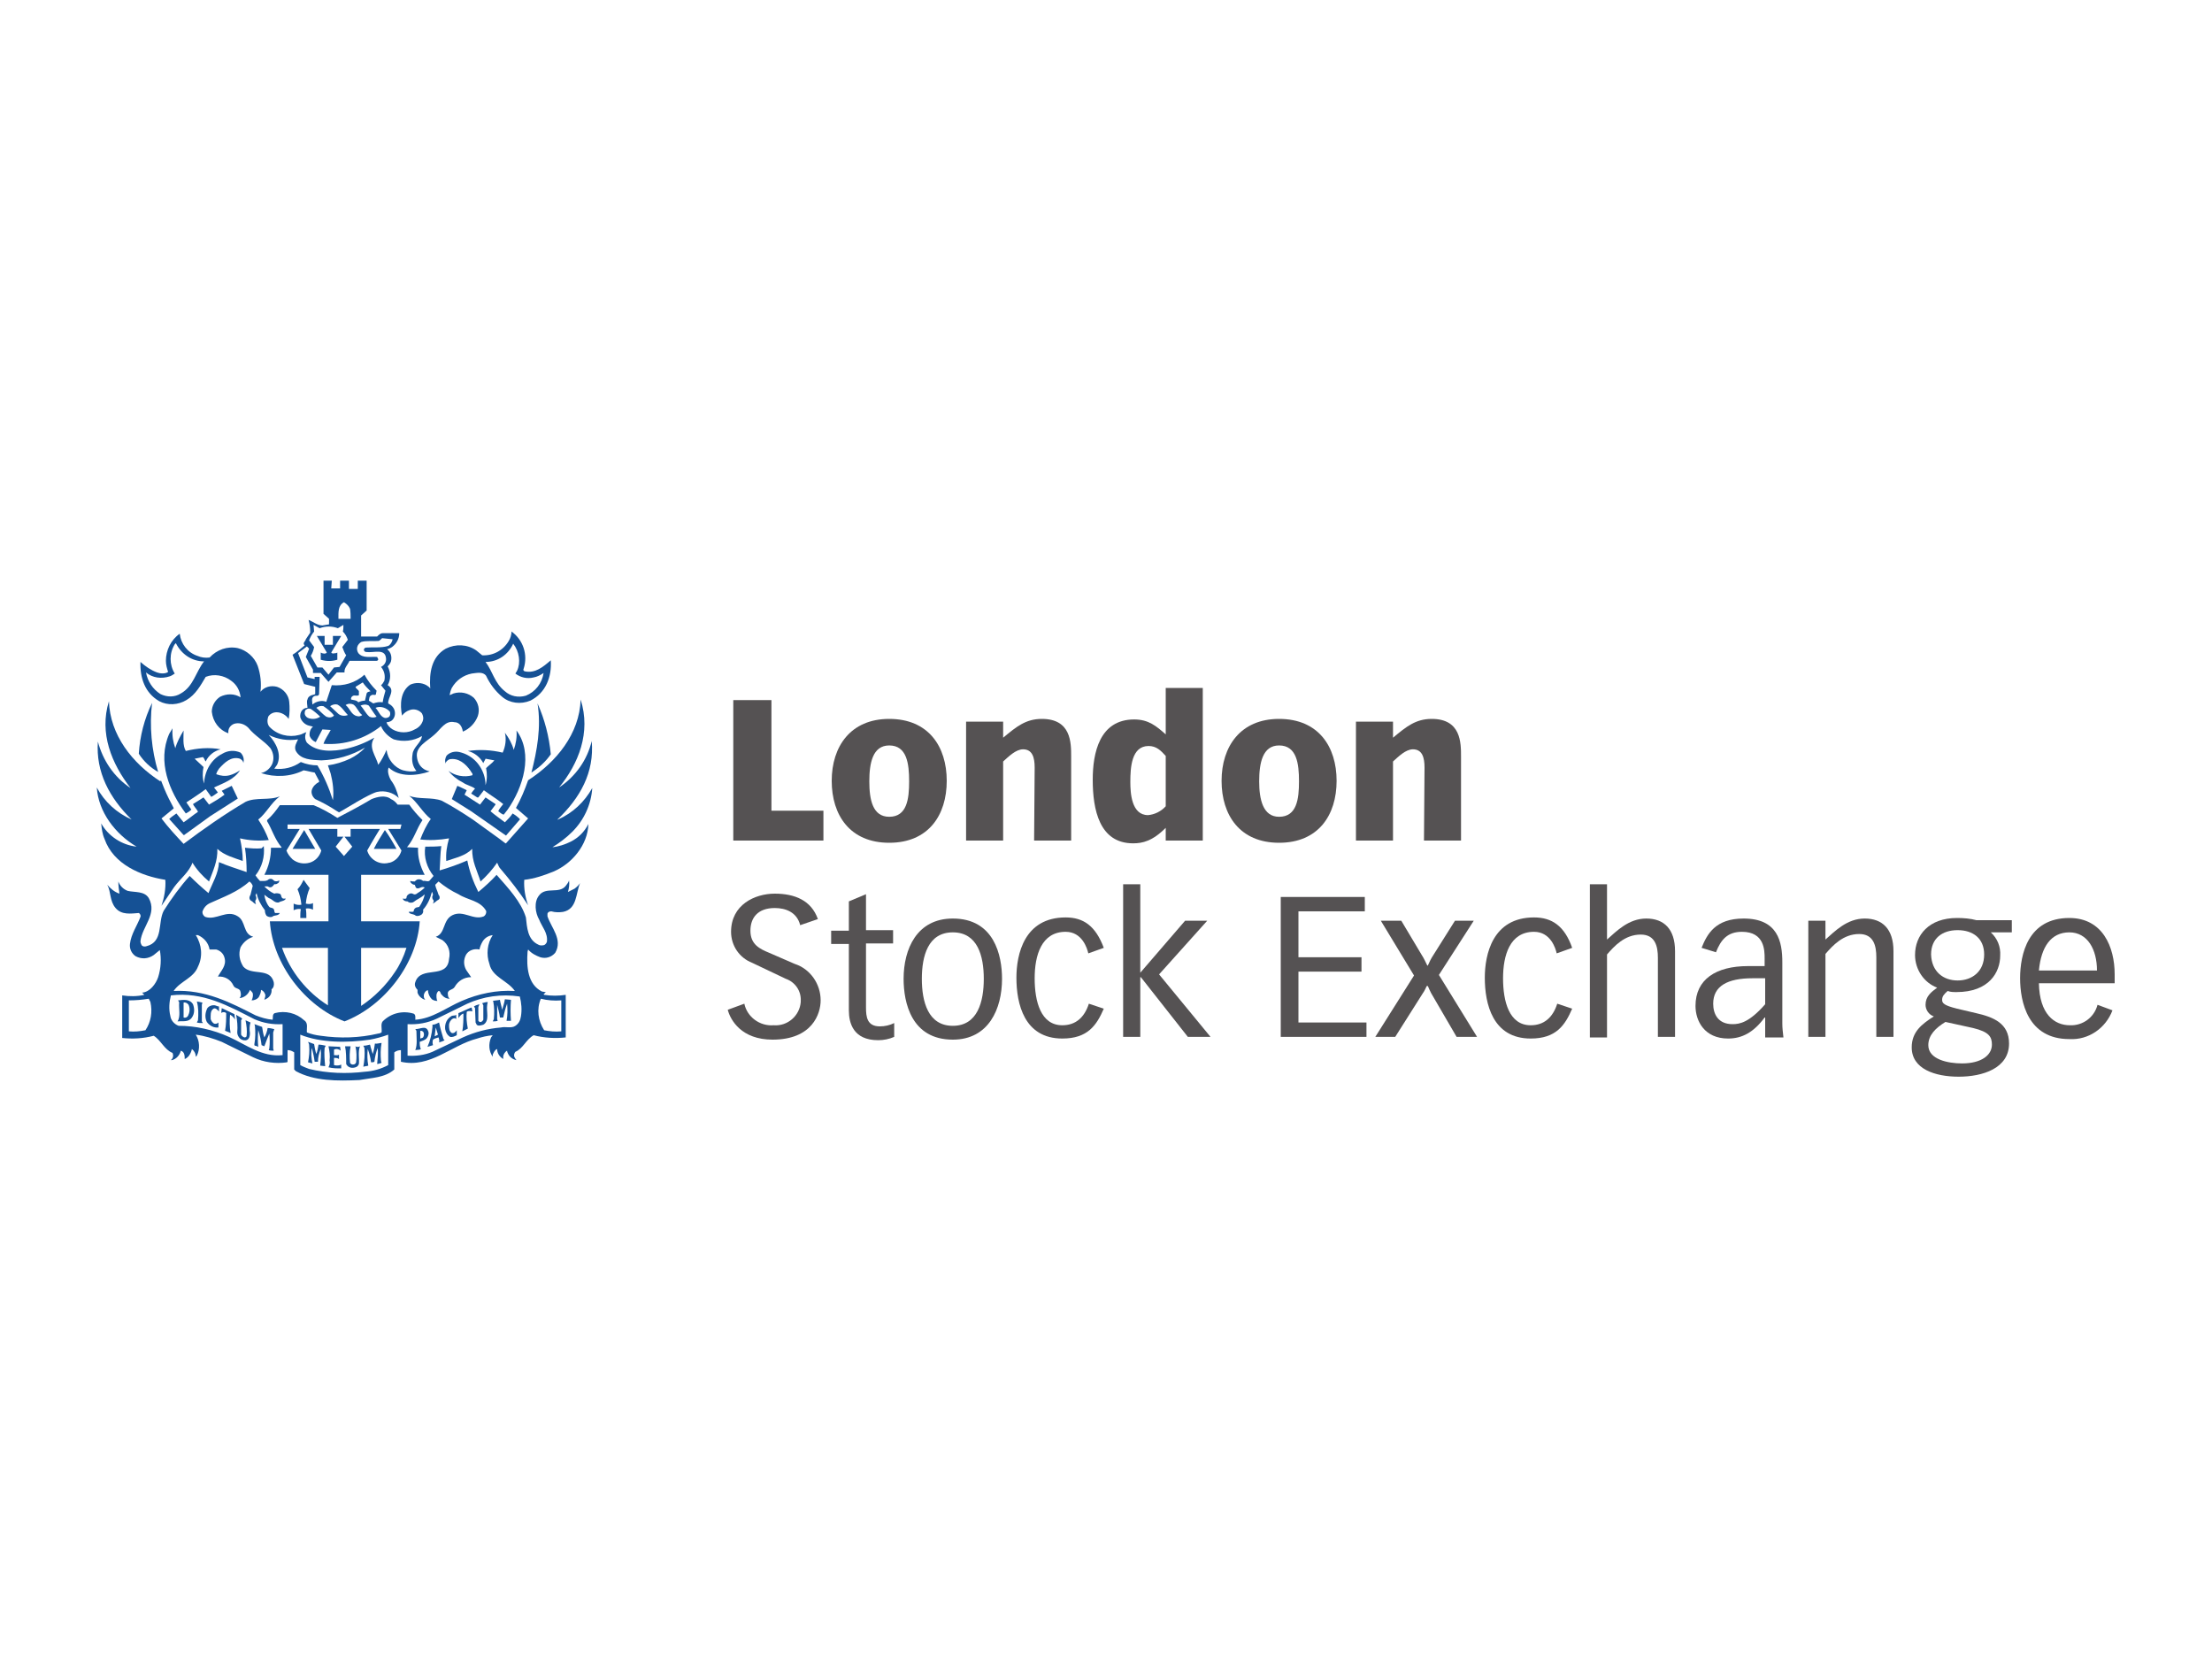 <?xml version="1.0" encoding="utf-8"?>
<!-- Generator: Adobe Illustrator 24.3.0, SVG Export Plug-In . SVG Version: 6.00 Build 0)  -->
<svg version="1.1" id="Layer_1" xmlns="http://www.w3.org/2000/svg" xmlns:xlink="http://www.w3.org/1999/xlink" x="0px" y="0px"
	 viewBox="0 0 400 300" style="enable-background:new 0 0 400 300;" xml:space="preserve">
<style type="text/css">
	.st0{fill:none;}
	.st1{fill:#155195;}
	.st2{fill:#555253;}
</style>
<rect class="st0" width="400" height="300"/>
<path class="st1" d="M58.7,116.6h1.5V115h1.5l-1.8,3c0.2,0.3,0.6,0.1,0.9,0.1L61,118v1.3c-1,0.3-2,0.3-3,0V118
	c0.3,0.2,0.9,0.3,1.1,0l-1.8-3h1.4"/>
<path class="st1" d="M29.1,141.1c0.2,0.5,0.4,1,0.6,1.5c0.5,1.2,1.1,2.4,1.7,3.5v0.1l-2.2,1.8c1.2,1.6,2.6,3.1,4,4.6
	c3.6-2.7,7.3-5.3,11.2-7.6c1.9-0.9,4.3-0.2,6.2-1c-1.6,1.2-2.4,3-3.9,4.2c0.8,1.2,1.4,2.4,1.9,3.7c-1.7,0.2-3.5,0.1-5.2-0.3
	c0.3,1.4,0.5,2.7,0.5,4.1c-1.6-0.6-3.3-1-4.6-2.2c0.1,2.2-0.8,4-1.5,5.9c-1.2-1-2.2-2.1-3-3.4c-0.6,1.7-2.2,2.9-3.3,4.4l-2.3,3.4
	c0.5-1.5,0.8-3.1,0.7-4.7c-4.4-0.7-9.4-2.8-11-7.4c-0.4-0.9-0.5-1.8-0.6-2.8c1.3,2.3,3.7,3.9,6.4,4.2c-3.9-2.3-6.9-6.3-7.2-10.7
	c1.4,2.6,3.6,4.6,6.3,5.8h0c-4-3.9-6.5-8.6-6.1-14.1c0.9,3.4,2.9,6.4,5.9,8.4l0,0c-3.4-4.4-5.7-9.9-3.9-15.7
	c0.2,6.1,4.2,11.2,9.3,14.5"/>
<path class="st1" d="M101.1,142.4L101.1,142.4c3-2,5.1-5,5.9-8.4c0.5,5.7-2.1,10.3-6.2,14.2h0.1c2.7-1.2,4.8-3.2,6.2-5.7
	c-0.2,3-1.5,5.8-3.6,7.9c-1.1,1.1-2.3,2-3.6,2.8c1.1-0.1,2.3-0.5,3.3-1c1.4-0.7,2.5-1.8,3.2-3.2c-0.1,3.8-3,7.2-6.3,8.6
	c-1.7,0.7-3.5,1.3-5.3,1.5c-0.1,1.6,0.2,3.2,0.7,4.6c-1.5-2.3-3.2-4.5-5-6.6c-0.3-0.3-0.4-0.7-0.6-1.1c-0.9,1.3-1.9,2.4-3,3.4
	c-0.6-1.9-1.6-3.7-1.5-5.9c-1.3,1.3-3,1.6-4.7,2.2c-0.1-1.4,0.1-2.7,0.5-4.1c-1.7,0.3-3.5,0.4-5.2,0.2c0.5-1.3,1.1-2.6,1.9-3.7
	c-1.5-1.2-2.4-3-3.9-4.2c1.7,0.7,4.1,0.2,5.9,0.9c1.9,1,3.8,2.2,5.6,3.4l4.7,3.4l1.2,0.9h0.1l4-4.5l-2.2-1.9c0.9-1.6,1.6-3.3,2.2-5
	c5.1-3.3,9.3-8.4,9.5-14.6C106.9,132.5,104.6,138.1,101.1,142.4"/>
<path class="st1" d="M28.6,139.6c-1.4-0.8-2.6-1.9-3.5-3.3c0.2-3.2,1-6.3,2.4-9.2C27,131.3,27.4,135.6,28.6,139.6"/>
<path class="st1" d="M99.6,136.4c-0.9,1.3-2.1,2.4-3.5,3.3c1-3.9,1.8-8.2,1.1-12.5C98.5,130.1,99.3,133.2,99.6,136.4"/>
<path class="st1" d="M31.7,135.3c0.3-1.1,0.9-2.2,1.5-3.2c0,1.2-0.2,2.7,0.4,3.7c2-0.5,4.2-0.7,6.3-0.3c-1.2,0.3-2.2,1.1-2.7,2.2
	c-0.2-0.2-0.2-0.5-0.5-0.8c-0.5,0.1-1,0.2-1.5,0.3l1.6,1.5c-0.2,1-0.2,2,0.1,3c0.1-2.3,1.3-4.4,3.3-5.4c1-0.6,2.2-0.7,3.3-0.2
	c0.5,0.5,0.7,1.2,0.5,1.9c0-0.4-0.3-0.6-0.6-0.8c-1.6-0.5-2.8,0.7-3.8,1.8c-0.2,0.3-0.4,0.6-0.5,1c0.8,0.3,1.6,0.4,2.4,0.2
	c0.7-0.2,1.3-0.5,1.9-0.9c-1.1,1.7-3,2.3-4.7,3.1l0.7,0.9c-0.4,0.3-0.8,0.6-1.2,0.8l-1-1.4c-1.2,0.9-2.3,1.6-3.5,2.4l0.9,1.3
	c-0.3,0.3-0.6,0.5-1,0.7c-3-4-5.2-9.4-3-14.4l0.6-1C31.1,133,31.3,134.2,31.7,135.3"/>
<path class="st1" d="M91.8,146.4l-0.7,0.9c-0.3,0-0.7-0.4-1-0.6c0.2-0.5,0.6-0.9,0.9-1.3c-1.1-0.9-2.3-1.6-3.5-2.5l-1,1.3h-0.2
	l-1.1-0.7c0.2-0.3,0.4-0.6,0.7-0.9c-0.7-0.5-1.5-0.6-2.2-1.1c-1-0.5-1.9-1.2-2.6-2.1c1.2,0.9,2.8,1.2,4.3,0.8
	c0.2-0.3-0.2-0.5-0.3-0.8c-0.9-1.3-2.2-2.4-3.8-2.1c-0.3,0.1-0.6,0.4-0.7,0.6v0.2c-0.2-0.5-0.1-1.1,0.2-1.5c0.6-0.6,1.5-0.8,2.3-0.6
	c2.1,0.5,3.7,2,4.4,4.1c0.2,0.6,0.3,1.3,0.3,1.9c0.3-1,0.3-2.1,0.1-3.1c0.5-0.5,1.1-0.9,1.5-1.4c-0.5-0.1-1.1-0.2-1.6-0.3
	c-0.1,0.3-0.3,0.5-0.4,0.8c-0.6-1.1-1.6-1.9-2.8-2.2c2.1-0.3,4.2-0.2,6.3,0.3c0.5-1.1,0.7-2.4,0.4-3.6c0.7,0.9,1.3,2,1.6,3.1
	c0.4-1.1,0.6-2.3,0.5-3.5C96.5,136.3,94.6,142.4,91.8,146.4"/>
<path class="st1" d="M48.6,132.9c1.3,1.4,2.4,3.5,1.5,5.4l-0.5,0.7c1.7,0.2,3.4-0.2,4.8-1.2c1,0.4,2,0.6,3,0.6
	c1.2,2,2.1,4.1,2.8,6.3c0.2-1.6,0-3.2-0.4-4.8c-0.2-0.5-0.3-1-0.5-1.5c1.4-0.2,2.7-0.6,4-1.2c1-0.5,2-1.2,2.7-2
	c-2.4,1.4-5.1,2.2-7.9,2.3c-1.8-0.1-3.7-0.1-4.6-1.7c-0.4-0.8,0.2-1.6,0.4-2.1C52.1,134,50.2,133.7,48.6,132.9z M56.2,128.2
	c-0.3-0.1-0.6-0.1-0.8,0.1c-0.3,0.1-0.3,0.5-0.3,0.8c0.1,0.4,0.4,0.7,0.8,0.8c0.7,0.2,1.4,0.1,2-0.3
	C57.4,129.1,56.8,128.6,56.2,128.2z M67.9,128c0.6,0.6,0.8,1.5,1.6,1.8c0.3,0.1,0.6,0,0.9-0.2c0.2-0.3,0.2-0.6,0.1-0.9
	C69.9,128,68.8,127.6,67.9,128z M58.5,127.7c-0.5-0.1-0.9,0-1.3,0.3c0.6,0.5,1.2,1.2,1.8,1.6c0.5,0.2,1,0.2,1.4-0.2
	C59.9,128.7,59.2,128.2,58.5,127.7L58.5,127.7z M65.2,127.6c0.6,0.6,0.9,1.4,1.6,2c0.4,0.2,0.9,0.2,1.3,0c-0.5-0.6-0.9-1.3-1.4-2
	C66.2,127.3,65.6,127.4,65.2,127.6L65.2,127.6z M61,127.4c-0.4-0.1-0.9,0-1.3,0.3l1.5,1.4c0.5,0.4,1.2,0.4,1.7,0.2
	C62.3,128.7,61.8,127.8,61,127.4L61,127.4z M63.9,127.4c-0.4-0.2-1-0.2-1.4,0.1c0.8,0.6,1,1.8,2.1,2c0.3,0.1,0.7,0,0.9-0.2
	C64.8,128.8,64.6,127.9,63.9,127.4L63.9,127.4z M65.6,123.4l-1.3,0.8c0,0.3,0.5,0.5,0.6,0.8v0.7c-0.2,0.2-0.8,0-1,0.1
	c-0.3,0.1-0.5,0.4-0.4,0.7c0.4,0.1,1,0.1,1.3,0.5c0.4-0.2,0.8-0.3,1.2-0.3c0.1-0.5,0.2-0.9,0.3-1.3c0.1-0.3,0.4-0.3,0.7-0.4
	C66.4,124.4,66,124,65.6,123.4L65.6,123.4z M92.8,116.4c-0.9,2-2.8,3.3-5,3.3c1.3,1.7,1.6,3.8,3.5,5.3c1,0.9,2.4,1.2,3.8,0.8
	c1.7-0.7,2.9-2.2,3.2-4.1c-0.6,0.4-1.2,0.7-1.8,0.8c-1.2,0.3-2.4,0-3.3-0.7c0.1-0.2,0.2-0.3,0.3-0.5
	C94.2,119.8,93.9,117.8,92.8,116.4L92.8,116.4z M31.8,116.3l-0.2,0.2c-1,1.6-1,3.7,0,5.3c-0.3,0.2-0.6,0.4-0.9,0.5
	c-1.5,0.5-3.1,0.3-4.3-0.7c0.3,1.6,1.2,3,2.6,3.9c1.2,0.6,2.6,0.6,3.7-0.1c2.3-1.3,2.7-3.9,4.2-5.8
	C34.7,119.6,32.8,118.3,31.8,116.3L31.8,116.3z M69.1,115.4c-0.2,0.2-0.4,0.4-0.6,0.5c-1,0.1-2.3-0.1-3.2,0.2
	c-0.3,0.2-0.6,0.5-0.7,0.9c-0.1,0.4,0,0.8,0.2,1.1c0.8,1,2.2,0.6,3.4,0.7l0.2,0.4c0,0.1-0.1,0.3-0.3,0.3h-4.9
	c-0.3,0.7-1,1.3-0.9,2.1h-1.4l-1.5,1.7l-1.4-1.6h-1.4v-0.6l-1.3-2.3c0.2-0.5,0.4-1,0.6-1.5l-0.4-0.4l-1.6,1.2l1.7,4.4l1.3,0.3v-0.4
	h0.9l-0.1,3.1c-0.1,0.5-0.6,0.2-0.9,0.4c-0.6,0.3-0.3,1.1-0.3,1.5c0.7-0.6,1.7-0.8,2.5-0.5l1-3c2.1,0.2,4.3-0.4,5.9-1.9
	c0.6,1.1,1.3,2,2.2,2.9l-0.1,0.5c0,0.5-0.5,0.1-0.8,0.3c-0.5,0.2-0.4,0.7-0.5,1l0.8,0.5c0.6-0.2,1.1-0.3,1.7-0.2
	c0.1-0.7,0.3-1.4,0.5-2.1l-0.8-1c0.3-0.2,0.4-0.5,0.6-0.8c0.2-0.9,0-1.8-0.6-2.5c0.6-0.3,1-0.9,0.9-1.6c-0.2-1.8-2.2-0.9-3.6-1.1
	c-0.2,0-0.4-0.2-0.4-0.4c0-0.2,0.2-0.4,0.4-0.4c0,0,0,0,0,0c1.3-0.1,2.8,0.1,4-0.3c0.4-0.2,0.7-0.7,0.8-1.2L69.1,115.4z M56.7,113
	l0.1,1.2c-0.4,0.5-0.7,1-0.9,1.6l0.9,1.2c-0.1,0.6-0.3,1.1-0.6,1.6l1.2,2.1h0.9l1.1,1.3l1-1.3l1-0.1l1.2-2.1c-0.3-0.4-0.5-1-0.7-1.5
	l1-1.3c-0.2-0.6-0.5-1.1-0.9-1.5c0.1-0.4,0.1-0.8,0.1-1.2l-1,0.6c-1.1-0.4-2.2-0.4-3.3,0L56.7,113z M62.2,108.9c-1.1,0.6-1,1.8-1,3
	h2.2c0-0.6,0-1.2-0.1-1.8C63.1,109.6,62.7,109.2,62.2,108.9z M59.9,106.4h1.6v-1.4h1.6v1.5h1.6v-1.5h1.6v5.4l-1,0.9v3.8h2.9
	c0.3-0.3,0.6-0.6,1-0.6h3c0,1-0.5,1.9-1.3,2.5c-0.3,0.2-0.6,0.3-0.9,0.4c0.7,0.5,0.9,1.4,0.7,2.2c-0.1,0.3-0.3,0.6-0.6,0.9
	c0.6,1.1,0.6,2.4,0,3.4c1.5,0.9,0,2.2,0.1,3.3c0.6,0.3,1.1,0.8,1.2,1.5c0.1,0.6-0.1,1.3-0.7,1.7c-0.2,0.1-0.5,0.2-0.8,0.2
	c0.1,0.5,0.6,1,1.1,1.3c1.2,0.7,2.8,0.7,4,0c0.7-0.3,1.3-0.9,1.5-1.7c0.1-0.4,0-0.8-0.2-1.2c-0.5-0.6-1.4-0.9-2.2-0.6
	c-0.6,0.2-1,0.5-1.4,1c-0.4-2-0.3-4.4,1.5-5.6c0.9-0.4,2-0.4,2.9,0.1c0.3,0.2,0.5,0.3,0.7,0.6c-0.2-2.8,0.2-5.7,2.8-7.2
	c1.8-0.9,3.9-0.8,5.5,0.3l1.1,0.9c2,0.1,3.8-0.9,4.8-2.6c0.3-0.5,0.5-1.1,0.5-1.7c2.1,1.5,3,4.2,2.2,6.7c-0.1,0.2-0.1,0.4,0.2,0.5
	c1.9,0.4,3.3-0.8,4.7-2c0.2,3-0.9,5.9-3.7,7.3c-1.7,0.7-3.7,0.5-5.1-0.7c-1.2-1-2.2-2.3-2.9-3.8c-0.6-0.8-1.7-0.5-2.6-0.4
	c-1.5,0.3-2.8,1.2-3.6,2.6c-0.2,0.4-0.3,0.8-0.4,1.3c0.3-0.1,0.5-0.2,0.7-0.3c1.3-0.4,2.7-0.1,3.7,0.8c0.8,0.9,1.1,2.1,0.7,3.3
	c-0.5,1.3-1.5,2.3-2.7,2.8c-0.2-1.3-0.9-1.7-1.5-1.7c-1.7-0.4-2.5,1.3-3.7,2.3c-1.2,1.1-3.4,2.1-3.1,4c0.1,0.9,0.5,1.7,1.3,2.2
	c0.3,0.2,0.7,0.3,1,0.4c-2.3,0.8-5.5,1.1-7.4-0.7c-0.4,0.7,0.2,2,0.4,2.3c0.7,0.9,1.1,2,1.4,3.2c-1-1-2.5-1.4-3.9-1.1
	c0,0-0.9,0.1-5,2.6c-1,0.6-1.9,1.1-1.9,1.1l-0.5-0.3c-1.2-0.8-2.5-1.5-3.8-2.1c-0.5-0.4-0.8-1.1-0.6-1.7c0.2-0.6,0.7-1.1,1.3-1.4
	v-0.2l-0.8-1.5c-0.7-0.1-1.3-0.3-2-0.4c-2.4,1.2-5.2,1.3-7.7,0.5c0.9-0.2,1.6-0.8,2-1.6c0.4-0.9,0.3-2-0.3-2.9
	c-1.2-1.4-2.8-2.2-4-3.7c-0.7-0.7-1.7-1-2.6-0.7c-0.7,0.3-1.1,0.9-1,1.7c-1.7-0.6-2.8-2.1-3-3.9c0-1.1,0.6-2.1,1.5-2.7
	c1.2-0.6,2.6-0.6,3.7,0.1c-0.1-1.2-0.7-2.3-1.7-3c-1.3-1-3.1-1.3-4.6-0.7c-0.9,1.5-1.8,3.2-3.5,4.2c-1.5,0.9-3.4,1-4.9,0.2
	c-2.6-1.5-3.5-4.2-3.4-7.1c0.9,0.8,1.9,1.5,3,1.9c0.5,0.2,1.5,0.3,2-0.1c-0.2-0.6-0.4-1.3-0.4-2c0-1.9,0.9-3.8,2.5-4.9
	c0.2,1.8,1.4,3.4,3.2,4c0.7,0.3,1.4,0.4,2.2,0.3c1.3-1.4,3.2-2.1,5.1-1.7c1.6,0.4,3,1.6,3.6,3.2c0.5,1.5,0.7,3.1,0.5,4.7
	c0.7-0.9,1.9-1.2,3-0.9c1.2,0.4,2.1,1.5,2.2,2.7c0.1,1,0.1,2.1-0.1,3.1c-0.5-0.7-1.3-1.2-2.2-1.2c-0.6,0-1.2,0.3-1.5,0.8
	c-0.2,0.6-0.2,1.3,0.2,1.8c1.4,1.5,3.5,2,5.4,1.5c0.5-0.1,0.9-0.4,1.3-0.5c-0.3,0.6-0.3,1.3,0.1,1.9c1.8,1.8,4.8,1.6,7.1,1.1
	c1.8-0.4,3.5-1.1,5.1-2c-1.2,1.7,0.3,3.3,0.7,4.9c0.6-0.8,1.1-1.8,1.5-2.7c0.2,1.7,1.4,3.2,3,3.7c0.8,0.2,1.6,0.3,2.4,0.1
	c-0.7-0.8-0.9-1.9-0.7-3c0.1-1.3,1.6-2.1,1.7-3.3c-1.5,0.9-3.4,1.1-5.1,0.6c-1-0.5-1.9-1.4-2.3-2.4c-2.9,2.3-6.6,3.5-10.4,3.2
	c0.3-0.9,0.9-1.7,1.3-2.5l-1.5-0.1l-1.2,2.3c-0.5-0.2-0.9-0.6-1.1-1.1c-0.1-0.6,0.1-1.3,0.6-1.7c-0.3-0.1-0.5-0.1-0.8-0.2
	c-0.7-0.2-1.3-0.8-1.5-1.5c-0.1-0.9,0.4-1.7,1.3-1.7c0-0.4-0.2-1.2,0-1.5c0.1-0.6,0.7-0.8,1.2-0.9l0.2-0.1v-1.3l-2-0.5l-2.1-5.3
	c0.8-0.5,1.5-1.1,2.2-1.7c-0.5-0.4,0.2-0.8,0.2-1.1l0.8-1.2c0-0.8-0.1-1.6-0.3-2.3c0.8,0.3,1.6,1,2.5,1l1.2-0.2v-1l-1-0.9V105h1.5"
	/>
<path class="st1" d="M43,144.4l-5,3.2l-4.7,3.4h-0.1l-2.6-2.9c0.4-0.4,0.9-0.7,1.3-1l1.3,1.6c0.9-0.6,1.7-1.3,2.6-1.9
	c-0.2-0.5-0.7-0.9-0.9-1.4l1.9-1.2l1,1.3c1-0.6,1.9-1.1,2.8-1.8l-0.5-0.7c0.6-0.3,1.2-0.6,1.8-0.9"/>
<path class="st1" d="M84.4,142.9l-0.4,0.8l2.8,1.8l1-1.3l1.8,1.2v0.1l-0.9,1.2c0.8,0.7,1.7,1.3,2.6,2c0.5-0.5,1-1,1.4-1.6
	c0.5,0.3,0.9,0.6,1.3,1v0.1l-2.5,2.9l-6.3-4.4l-3.5-2.2l1-2.4C83.2,142.3,83.8,142.6,84.4,142.9"/>
<polyline class="st1" points="52.9,153.5 55,150.1 57,153.5 "/>
<path class="st1" d="M71.7,153.5h-4.1c0.6-1.2,1.3-2.3,2-3.4C70.4,151.2,71.1,152.4,71.7,153.5"/>
<path class="st1" d="M56,160.6c-0.4,0.9-0.6,1.8-0.7,2.8c0.4,0.1,0.8,0.1,1.1,0l0.2-0.1v1.2c-0.4-0.2-0.8-0.3-1.3-0.2
	c0.1,0.6,0.1,1.1,0.1,1.7h-1.1c0-0.5,0-1.1,0.1-1.6c-0.4-0.1-0.9,0-1.3,0.2v-1.2c0.4,0.2,0.9,0.3,1.4,0.2c-0.1-1-0.3-1.9-0.7-2.8
	c0.5-0.5,0.8-1.1,1.1-1.7C55.2,159.5,55.6,160.1,56,160.6"/>
<path class="st1" d="M65.3,171.4v10.5c2.4-1.6,4.5-3.7,6.1-6.1c0.9-1.3,1.6-2.8,2.1-4.4H65.3z M59.3,171.4H51
	c1.5,4.3,4.5,8,8.3,10.4L59.3,171.4z M72.6,149.1H52v0.8h2.2l-2.4,3.9c0.2,0.6,0.6,1.1,1.1,1.6c0.9,0.7,2,0.9,3.1,0.6
	c1-0.3,1.8-1.1,2.1-2.2l-2.3-3.9H61v1.4h1.1l-1.4,1.8l1.5,1.7l1.5-1.7l-1.4-1.8h1.1v-1.4h5.3c0,0-1.6,2.6-2.3,3.9
	c0.5,1.7,2.3,2.7,4,2.2c0,0,0.1,0,0.1,0c1-0.3,1.8-1.1,2.1-2.2l-2.4-3.9h2.2L72.6,149.1z M71.9,145.5H74c0.7,1,1.5,1.9,2.4,2.8
	c-1.1,1.6-1.5,3.4-2.8,4.9l2,0.1c-0.1,1.7,0.4,3.4,1.2,4.9H65.3v8.4h10.6c-0.5,7.7-6.4,15.3-13.6,18.1c-7.2-2.8-13-10.4-13.5-18.1
	h10.6v-8.4H47.8c0.8-1.5,1.2-3.2,1.2-4.9h1.9v-0.1c-1.2-1.4-1.7-3.2-2.6-4.7l0-0.2c0.9-0.8,1.6-1.7,2.3-2.7h6.1
	c1.5,0.6,2.9,1.4,4.3,2.3c2.1-1.1,4.2-2.2,6.2-3.4c1-0.4,2.5-0.8,3.5,0C71.2,144.7,71.6,145.1,71.9,145.5"/>
<path class="st1" d="M92.4,180.8c-0.1,1.3-0.1,2.5,0,3.8h-0.8c0.2-1,0.2-2.1,0.1-3.1c-0.3,0.8-0.5,1.6-0.7,2.5h-0.6
	c-0.1-0.8-0.3-1.5-0.5-2.3v2.6l0.1,0.3c-0.3,0.1-0.6,0.1-0.9,0.1l0.2-0.4c0.1-1.1,0.1-2.1-0.1-3.2l-0.1-0.1c0.4-0.1,0.9-0.1,1.3-0.2
	c0.1,0.6,0.3,1.2,0.4,1.8c0.2-0.6,0.4-1.3,0.5-1.9"/>
<path class="st1" d="M36.5,181.7v3l0.2,0.3c-0.4,0-0.8,0-1.1-0.1l0.2-0.4c0.1-1.1,0.1-2.3-0.2-3.4l1,0.2"/>
<path class="st1" d="M88.1,181.7c-0.2,1.2,0.5,2.9-0.7,3.6c-0.4,0.1-0.9,0.3-1.2,0l-0.2-0.4l-0.1-2.6l-0.2-0.3
	c0.3-0.2,0.6-0.3,1-0.4l-0.2,0.5v2.5c0.4,0.5,0.8,0,0.9-0.2v-2.6l-0.2-0.4c0.3-0.1,0.7-0.2,1-0.2"/>
<path class="st1" d="M33.2,181.3v2.7c0.3,0.1,0.6,0,0.8-0.3c0.3-0.6,0.4-1.3,0.1-2C33.9,181.4,33.5,181.2,33.2,181.3z M34.9,181.6
	c0.3,0.8,0.3,1.7-0.2,2.4c-0.6,0.9-1.7,0.6-2.6,0.7c0.6-0.9,0.2-2.3,0.3-3.4c0-0.2-0.2-0.3-0.2-0.4
	C33.1,180.8,34.3,180.6,34.9,181.6"/>
<path class="st1" d="M39.6,182v0.9c-0.3-0.3-0.6-0.7-1-0.5c-0.6,0.4-0.5,1.2-0.5,1.9c0.1,0.3,0.3,0.6,0.6,0.8c0.3,0.1,0.6,0,0.8-0.2
	v0.9c-0.8,0.1-1.6-0.3-2.1-1c-0.4-0.8-0.3-1.7,0.1-2.5c0.3-0.4,0.9-0.6,1.4-0.5C39.2,181.9,39.4,182,39.6,182"/>
<path class="st1" d="M85.4,182.7v0.2c-0.3-0.1-0.6-0.1-0.9,0l-0.1,0.1c-0.1,1,0,2,0.2,3l-1,0.5c0.2-1.1,0.2-2.2,0.2-3.2
	c-0.3,0-0.7,0.5-0.9,0.8c0-0.3,0-0.6,0-0.9c0.8-0.3,1.5-0.7,2.3-1C85.4,182.2,85.3,182.6,85.4,182.7"/>
<path class="st1" d="M42.5,184.4c-0.2-0.4-0.5-0.7-0.9-0.9c-0.1,1.1-0.1,2.2,0.1,3.3l-1-0.4c0.2-1.1,0.2-2.1,0.2-3.2
	c-0.2-0.2-0.5-0.2-0.8-0.1l-0.1,0.1l0.1-0.9l2.3,1.1"/>
<path class="st1" d="M82.5,184.3c-0.1-0.2-0.4-0.2-0.6-0.1c-0.4,0.2-0.7,0.7-0.7,1.2c0,0.5,0,1.1,0.5,1.4c0.4,0.1,0.7-0.2,0.9-0.5
	v0.9c-0.4,0.2-0.8,0.4-1.2,0.3c-0.5-0.3-0.8-0.8-0.9-1.4c-0.1-1,0.3-1.9,1.2-2.4c0.3-0.1,0.6,0,0.8-0.2"/>
<path class="st1" d="M43.8,184.2l-0.2,0.3v2.6c0.1,0.2,0.3,0.4,0.6,0.5c0.2,0,0.4-0.1,0.4-0.3c0.1-0.9,0-1.8-0.2-2.8l0.9,0.4
	c-0.2,0.6-0.2,1.3-0.1,1.9c0,1.9-1.5,1.3-1.8,1c-0.3-0.3-0.5-0.7-0.5-1.1c0.1-1.1,0-2.1-0.2-3.2C43.1,183.8,43.5,183.9,43.8,184.2"
	/>
<path class="st1" d="M47.4,185.7c0.1,0.7,0.2,1.3,0.4,1.9c0.3-0.5,0.5-1.1,0.6-1.7c0.4,0,0.8,0.1,1.2,0.2l-0.2,0.6v2.9l0.1,0.4
	c-0.3,0-0.6,0-0.9-0.1l0.1-0.3c0.1-0.9,0.1-1.8,0-2.7c-0.3,0.7-0.6,1.5-0.9,2.3l-0.5-0.2c-0.1-0.9-0.3-1.8-0.6-2.7c-0.1,1-0.1,2,0,3
	c-0.2-0.1-0.4-0.2-0.6-0.2l-0.1-0.1v-0.2c0.2-1.1,0.2-2.2,0.1-3.3l-0.1-0.3"/>
<path class="st1" d="M79.2,187.1l-0.4-1.3l-0.2,1.6L79.2,187.1z M79.4,184.9c0.2,1,0.5,2,0.8,3l0.2,0.2c-0.3,0.2-0.7,0.3-1,0.4
	c0.1-0.3,0-0.6-0.1-0.9c-0.4,0.1-0.7,0.2-1,0.4c-0.1,0.3-0.1,0.7,0,1c-0.3,0.1-0.7,0.2-1,0.3c0.5-1.1,0.8-2.4,0.9-3.6v-0.4
	C78.6,185.3,79,185.1,79.4,184.9"/>
<path class="st1" d="M76,186.5v1.3c0.2-0.1,0.4-0.1,0.5-0.2c0.2-0.3,0.2-0.6,0.1-0.9c-0.1-0.2-0.3-0.3-0.5-0.3
	C76.1,186.4,76,186.4,76,186.5z M77.4,186.4c0.2,0.4,0.1,0.9-0.2,1.3c-0.3,0.4-0.8,0.5-1.3,0.7c0,0.4,0,0.9,0.2,1.3
	c-0.2,0.2-0.7,0.1-1,0.2c0.4-1,0.2-2.3,0.2-3.5l-0.2-0.3C76,186.1,77,185.4,77.4,186.4"/>
<path class="st1" d="M54.3,187.1v5.5c0.5,0.3,1.1,0.5,1.6,0.7c3.3,0.8,6.8,0.9,10.1,0.5c1.5-0.1,2.9-0.5,4.2-1.2v-5.5
	c-1.1,0.4-2.2,0.7-3.3,0.9C62.8,188.6,58,188.6,54.3,187.1z M97.8,180.6c-0.8,1.9-0.5,4,0.6,5.7c1,0.2,2,0.3,3.1,0.2v-5.6
	C100.2,181,99,180.9,97.8,180.6z M26.9,180.6c-1.2,0.2-2.4,0.3-3.6,0.3v5.6c1,0.1,2,0,3-0.2c1-1.5,1.3-3.3,0.9-5.1L26.9,180.6z
	 M84.5,181.5l-5.5,2.7c-1.7,0.8-3.5,1.1-5.3,1v5.7c1.5,0.1,3.1-0.1,4.5-0.7l5.5-2.6c2.2-1,4.5-1.6,6.9-1.8c0.8-0.2,1.9,0.2,2.6-0.3
	c0.6-0.4,0.9-1,1-1.7c0.2-1.2,0.1-2.4-0.2-3.6C90.6,179.7,87.4,180.2,84.5,181.5L84.5,181.5z M30.9,180c-0.3,1.2-0.4,2.5-0.1,3.7
	c0.1,0.8,0.7,1.5,1.5,1.8c3.1,0,6.2,0.7,9.1,2c3.1,1.4,6,3.7,9.7,3.3v-5.6c-1.8,0.1-3.5-0.2-5.1-0.9C41.3,181.9,36.7,179.3,30.9,180
	z M47.7,153c0.2,1.9-0.3,3.8-1.5,5.3c0.2,0.3,0.5,0.7,0.8,1c0.6,0,1.2,0.1,1.6-0.3c0.5-0.2,0.7,0,1,0.3c0.3,0.1,0.6,0.1,0.9-0.1
	c0,0.3-0.1,0.5-0.4,0.6c-0.1,0.1-0.3,0.1-0.5,0.1c-0.2,0.3-0.5,0.7-1,0.5c-0.2-0.2-0.5-0.1-0.8-0.1l0,0c0.5,0.5,1.1,1,1.8,1.3
	c0.3-0.1,0.6-0.1,0.9,0c0.5,0.1,0.2,0.7,0.7,0.9h0.5c-0.3,0.5-0.9,0.4-1.3,0.7c-0.8,0.1-1.1-0.6-1.8-0.8l-0.8-0.6
	c0.1,0.8,0.4,1.6,0.9,2.2c0.2,0.2,0.6,0.1,0.8,0.4s0,0.8,0.5,0.7h0.6c-0.3,0.6-1,0.3-1.4,0.7c-0.4,0.1-0.7,0-1-0.2
	c-0.2-0.3-0.3-0.6-0.3-1c-0.7-0.9-1.3-2-1.5-3.1l-0.2,0.4c0.2,0.3,0.2,0.7,0,0.9c-0.1,0.2,0,0.5,0.1,0.7c-0.3-0.1-0.5-0.3-0.7-0.5
	c-0.2-0.1-0.8-0.4-0.3-1.2c0.1-0.5,0.3-1.1,0.4-1.6c-0.1-0.3-0.3-0.6-0.6-0.8c-2.1,1.9-4.7,2.8-7.1,3.9c-0.7,0.3-1.2,0.9-1.4,1.6
	c0,0.4,0.2,0.7,0.5,0.9c2,0.7,3.9-1.4,5.9-0.1c1.5,0.9,0.9,3.2,2.8,3.7c-1,0.3-1.8,1-2.3,1.9c-0.4,1.2-0.2,2.4,0.5,3.5
	c1.5,1.7,4.8,0.1,5.5,2.8c0.1,0.5,0,1-0.4,1.3c0.1,0.7-0.3,1.4-0.9,1.7l-0.4,0.2c0.1-0.4,0.3-0.8,0.1-1.1c-0.1-0.3-0.4-0.6-0.7-0.7
	c0,0.5-0.2,0.9-0.4,1.3c-0.3,0.4-0.8,0.6-1.3,0.6c0.2-0.4,0.3-0.9,0.2-1.3c-0.1-0.2-0.3-0.4-0.5-0.6c-0.3,0.8-1,1.4-1.9,1.5
	c0.3-0.3,0.3-0.7,0.2-1.1c-0.1-0.8-1-0.5-1.3-1.2c-0.5-1.1-1.6-1.7-2.8-1.6c0.6-1.1,1.6-2,1.2-3.4c-0.2-0.8-0.8-1.3-1.5-1.5h-1.2
	c-0.2-1.2-1-2.1-2.1-2.6h-0.4c1.1,1.7,1.3,3.9,0.4,5.7c-0.8,2.1-3.2,2.6-4.4,4.4c5.7-0.3,10.3,2.1,14.8,4.4c1,0.4,2,0.7,3.1,0.8
	c0.1-0.4-0.1-1,0.4-1.2c1.9-0.5,3.9,0,5.3,1.3c0.8,0.5,0.4,1.5,0.5,2.2c0.8,0.3,1.6,0.5,2.5,0.6c3.5,0.5,7,0.4,10.4-0.4
	c0.2,0,0.4-0.1,0.6-0.2c0.1-0.7-0.2-1.5,0.2-2c1.5-1.5,3.6-2,5.6-1.4c0.4,0.2,0.3,0.7,0.3,1.1c3.1-0.2,5.6-2.2,8.4-3.4
	c3-1.3,6.3-2,9.6-1.8l0,0c-1.3-1.9-4.1-2.5-4.6-4.9c-0.6-1.7-0.4-3.7,0.6-5.2c-0.8,0.1-1.4,0.5-1.8,1.1c-0.3,0.5-0.5,1-0.6,1.5
	c-0.9-0.2-1.9,0.1-2.4,0.9c-0.5,0.9-0.5,1.9,0,2.8l0.9,1.3c-1.3,0-2.4,0.7-3,1.8c-0.4,0.6-1.4,0.4-1.2,1.4c0,0.3,0.1,0.5,0.3,0.7
	c-0.6,0-1.1-0.3-1.4-0.7c-0.3-0.2-0.2-0.7-0.6-0.7c-0.5,0.4-0.4,1.1-0.3,1.6l0.1,0.2c-0.4,0-0.7-0.1-1-0.3c-0.4-0.4-0.7-1-0.7-1.6
	c-0.2-0.1-0.5,0.2-0.6,0.4c-0.2,0.3-0.2,0.7-0.1,1l0.2,0.3c-0.7-0.2-1.2-0.7-1.4-1.3c0-0.2,0-0.3,0-0.5c-0.4-0.4-0.6-0.9-0.4-1.4
	c1-3.1,5.8-0.4,6.1-4.2c0.3-1.3-0.1-2.6-1.2-3.4c-0.4-0.2-0.8-0.4-1.2-0.6c1.8-0.6,1.2-3,3-3.9c2-1,3.8,1,5.7,0.2
	c0.3-0.2,0.5-0.6,0.4-1c-1.1-1.9-3.3-1.9-5-3c-1.3-0.6-2.5-1.4-3.6-2.3c-0.2,0.2-0.4,0.4-0.6,0.6c0.1,0.6,0.4,1.1,0.6,1.8
	c0.2,0.2,0.3,0.6,0.1,0.8c-0.1,0.1-0.2,0.2-0.3,0.2c-0.2,0.2-0.5,0.4-0.8,0.6c0-0.2,0.2-0.3,0.1-0.6c-0.2-0.2-0.3-0.5-0.2-0.8
	c0.2-0.2,0-0.4,0-0.6l-0.1-0.1c-0.3,1.2-0.8,2.3-1.6,3.2c0.1,0.3,0,0.7-0.3,0.9c-0.3,0.2-0.7,0.3-1,0.2c-0.4-0.4-1.1-0.2-1.3-0.7
	c0.3-0.1,0.7,0.1,0.9-0.1c0-0.3,0.2-0.6,0.5-0.7l0.5-0.1c0.5-0.7,0.8-1.4,1-2.2h-0.1c-0.6,0.6-1.3,0.8-1.9,1.3
	c-0.3,0.2-0.8,0.2-1.1-0.1c-0.4,0-0.7-0.1-0.9-0.5c0.2,0,0.6,0.1,0.7-0.1c0-0.3,0.1-0.5,0.4-0.7c0.3-0.2,0.6-0.2,0.9,0
	c0.2,0.1,0.5,0,0.7-0.2c0.5-0.3,0.9-0.6,1.3-1c-0.6-0.4-1.1,0.5-1.6,0L75,160c-0.3,0-0.6-0.2-0.8-0.5v-0.2c0.3,0.1,0.6,0.1,0.8,0.1
	c0.2-0.2,0.4-0.4,0.7-0.4c0.3,0,0.6,0.1,0.8,0.3c0.5-0.1,1,0.3,1.3-0.2l0.6-0.7c-1.2-1.5-1.8-3.4-1.5-5.3c1,0,1.9,0,2.9-0.1
	c-0.2,1.4-0.2,3.1-0.3,4.4c1.7-0.5,3.4-1.1,5-1.8c0.4,2,1.1,3.9,2,5.7c1.2-1,2.3-2,3.3-3.1c2.1,2.4,4.4,4.8,5.3,7.7
	c0.2,1.8,0.3,4,2.2,4.9c0.3,0.2,0.7,0.2,1.1,0.1c0.2-0.1,0.4-0.3,0.5-0.6c0.2-1.6-0.9-2.7-1.4-4c-0.7-1.2-1-3.2,0-4.4
	c1.2-1.6,3.6-0.2,4.8-1.7c0.2-0.3,0.5-0.6,0.6-1c0.1,0.7,0,1.4-0.2,2.1c0.4-0.2,0.8-0.4,1.2-0.6c0.4-0.3,0.7-0.6,1-1
	c-0.8,1.8-0.5,4.7-3.1,5.2c-0.7,0.1-1.4,0.1-2.1-0.1c-0.3,0-0.6,0.1-0.7,0.4v0.5c0.7,2.1,2.8,4.2,1.4,6.6c-0.7,0.8-1.7,1.1-2.7,0.8
	c-0.8-0.3-1.6-0.7-2.2-1.4l-0.1,0.4c-0.2,2.7,0,5.9,2.6,7.2c0.2,0,0.4,0.1,0.7,0.1l-0.4,0.4l0.1,0.1c1.3,0.2,2.6,0.2,3.9,0v7.7
	c-1.9,0.2-3.9,0.1-5.8-0.4c-1.4,0.8-1.9,2.4-3.3,3c-0.2,0.2-0.3,0.6-0.2,0.9c0.1,0.2,0.2,0.4,0.4,0.6c-0.6-0.1-1.2-0.5-1.5-1.1
	c-0.1-0.2-0.2-0.4-0.2-0.6c-0.4,0.2-0.7,0.7-0.7,1.1v0.4c-0.7-0.4-1.1-1.1-1.1-1.8c-0.4,0.1-0.6,0.6-0.8,1v0.4
	c-0.7-1-0.8-2.3-0.3-3.5l0.3-0.4c-1,0.1-1.9,0.3-2.8,0.6c-4.7,1.2-8.5,5.4-13.8,4.2v-2.1c-0.4,0-0.8,0.1-1.2,0.4v3.1
	c-1.7,1.5-4.1,1.5-6.3,1.9c-4,0.2-8.2,0.2-11.5-1.6l-0.3-0.3v-3.1c-0.3-0.2-0.7-0.4-1.1-0.4h-0.1v2.1l-0.1,0.1
	c-2.1,0.3-4.2,0-6.1-0.9l-5.7-2.8c-1.5-0.6-3.1-1.1-4.7-1.3c0.7,1.1,0.8,2.6,0.2,3.8l-0.2,0.2c0-0.6-0.3-1.1-0.7-1.4
	c-0.1,0.5-0.3,0.9-0.6,1.3c-0.2,0.2-0.4,0.4-0.7,0.5c0-0.5,0-1.3-0.7-1.5c-0.2,0.8-0.8,1.5-1.6,1.7h-0.2c0.4-0.3,0.5-0.8,0.3-1.3
	c-1.5-0.6-2.1-2.3-3.4-3.1c-1.9,0.5-3.8,0.6-5.7,0.4v-7.7c1.3,0.2,2.7,0.2,4-0.1l0,0l-0.4-0.4c1.4-0.1,2.5-1.6,2.9-2.8
	c0.5-1.6,0.6-3.3,0.3-4.9c-0.4,0.3-0.7,0.6-1.1,0.9c-1,0.7-2.2,0.8-3.3,0.2c-0.7-0.5-1.1-1.3-1-2.2c0.2-1.8,1.3-3.3,1.9-4.9
	c0.1-0.3-0.1-0.6-0.3-0.7c-1.4,0.1-3.1,0.4-4.2-0.9s-0.8-2.9-1.5-4.2c0.6,0.7,1.3,1.3,2.2,1.6c-0.1-0.7-0.2-1.4-0.2-2.2
	c0.3,0.8,0.9,1.4,1.7,1.7c1.3,0.3,3,0,3.8,1.3c1.6,2.9-1.2,5.1-1.5,7.8c0,0.3,0.1,0.5,0.2,0.7c0.2,0.3,0.6,0.3,0.9,0.2
	c3.1-0.8,2-4.3,3.1-6.4c1.4-2.2,2.9-4.3,4.7-6.3c1.1,1.1,2.2,2.1,3.4,3.1c0.7-1.8,1.8-3.5,1.9-5.6c1.6,0.7,3.3,1.2,5,1.8
	c0-1.5-0.1-3-0.3-4.4c1,0.1,2,0.2,3,0.1"/>
<path class="st1" d="M56.8,188.8c0.1,0.6,0.2,1.2,0.4,1.8c0.2-0.5,0.3-1.1,0.4-1.7c0.4,0,0.9,0.1,1.3,0.2l-0.2,0.4
	c-0.1,1.1,0,2.2,0.1,3.3l-0.9-0.1c0.1-1,0.2-2,0.1-3c-0.3,0.7-0.5,1.5-0.5,2.3c-0.2,0-0.4,0-0.6,0c-0.1-0.8-0.3-1.7-0.5-2.5
	c-0.2,0.9-0.1,1.9,0.1,2.8l-0.8-0.2c0.2-1,0.3-2,0.2-3.1c0-0.2-0.1-0.4-0.2-0.6"/>
<path class="st1" d="M69,188.6c-0.2,1.1-0.2,2.2-0.1,3.3l0.1,0.3c-0.3,0.1-0.6,0.2-0.8,0.2c0.1-1,0.2-1.9,0.1-2.9
	c-0.3,0.8-0.5,1.6-0.6,2.5c-0.2,0.1-0.4,0.1-0.6,0.1c-0.1-0.8-0.3-1.6-0.6-2.4c-0.1,1-0.1,2,0.1,3c-0.3,0.1-0.6,0.1-0.9,0.2
	c0.2-1.1,0.3-2.2,0.2-3.4l-0.2-0.4c0.4,0,0.8-0.1,1.2-0.2c0.1,0.2,0.1,0.5,0.2,0.7l0.3,1c0.2-0.6,0.3-1.2,0.4-1.9
	C68.2,188.8,68.6,188.6,69,188.6"/>
<path class="st1" d="M61.6,190c-0.3-0.3-0.8-0.4-1.2-0.2v1c0.3,0,0.7,0.1,0.9-0.1v0.8c-0.3-0.2-0.6-0.2-0.9-0.2l0,1.3
	c0.4,0.1,0.7,0.1,1.1,0l0.2-0.1v0.7c-0.8,0-1.5,0-2.3-0.2c0.2-0.4,0.3-0.8,0.2-1.2c0.1-0.9,0-1.7-0.2-2.6l2.1,0.1"/>
<path class="st1" d="M65.1,189.2c-0.4,1-0.1,2.2-0.2,3.2c-0.1,0.3-0.3,0.5-0.6,0.6c-1.3,0.4-1.7-0.6-1.7-0.6c0-1.1,0-2.2-0.2-3.2h1
	c-0.2,1-0.2,2-0.1,3c0.1,0.2,0.3,0.3,0.5,0.3c0.3,0,0.5-0.1,0.6-0.4c0.1-0.9,0.1-1.9-0.1-2.8l-0.1-0.1
	C64.4,189.3,64.8,189.4,65.1,189.2"/>
<polyline class="st2" points="132.6,126.6 139.5,126.6 139.5,146.6 148.9,146.6 148.9,152 132.6,152 "/>
<path class="st2" d="M160.8,147.7c3.2,0,3.6-3.2,3.6-6.4s-0.4-6.5-3.6-6.5c-3,0-3.6,3.2-3.6,6.5S157.8,147.7,160.8,147.7z
	 M160.8,130c7.1,0,10.4,5,10.4,11.2s-3.3,11.2-10.4,11.2s-10.4-5-10.4-11.2S153.8,130,160.8,130"/>
<path class="st2" d="M187.1,138.8c0-1.8-0.4-3.3-2.1-3.3c-1.3,0-2.6,1.3-3.6,2.2V152h-6.7v-21.5h6.7v2.9c2.4-2,4.1-3.4,7-3.4
	c5.3,0,5.3,4.3,5.3,6.8V152H187"/>
<path class="st2" d="M210.8,136.7c-0.9-1-1.7-1.8-3.1-1.8c-3.1,0-3.3,3.9-3.3,6.5c0,2,0.2,6,3.2,6c1.2-0.1,2.4-0.7,3.2-1.6V136.7z
	 M217.5,152h-6.7v-2.3c-2.4,2.4-4.2,2.8-5.9,2.8c-6.1,0-7.3-6.1-7.3-11.5c0-4.8,1.2-10.9,7.5-10.9c2.6,0,4,1.2,5.7,2.7v-8.4h6.7"/>
<path class="st2" d="M231.3,147.7c3.2,0,3.6-3.2,3.6-6.4s-0.4-6.5-3.6-6.5c-3,0-3.6,3.2-3.6,6.5S228.4,147.7,231.3,147.7z
	 M231.3,130c7.1,0,10.4,5,10.4,11.2s-3.3,11.2-10.4,11.2s-10.4-5-10.4-11.2S224.3,130,231.3,130"/>
<path class="st2" d="M257.6,138.8c0-1.8-0.4-3.3-2.1-3.3c-1.3,0-2.6,1.3-3.6,2.2V152h-6.7v-21.5h6.7v2.9c2.4-2,4.1-3.4,7-3.4
	c5.3,0,5.3,4.3,5.3,6.8V152h-6.7"/>
<path class="st2" d="M134.6,181.5c0.5,2.4,2.8,4.1,5.3,3.9c2.5,0.2,4.7-1.7,4.9-4.2c0-0.1,0-0.1,0-0.2c0.1-1.8-1-3.4-2.7-4l-6.1-2.9
	c-2.3-0.9-3.8-3.1-3.8-5.6c0-4.9,4.3-6.9,7.9-6.9s6.6,1.2,7.8,4.6l-3.2,1.1c-0.6-2.4-2.7-3.1-4.6-3.1c-3.1,0-4.4,1.8-4.4,4.1
	c0,2.5,1.7,3.3,3.4,4l4.6,2c2.8,0.9,4.7,3.6,4.7,6.6c0,2.4-1.5,7.1-8.7,7.1c-5.6,0-7.6-3.5-8.1-5.4"/>
<path class="st2" d="M153.5,163l3.1-1.3v6.5h4.9v2.4h-4.9v11.6c0,1.7,0.2,3.4,2.5,3.4c0.9,0,1.8-0.2,2.6-0.6v2.5
	c-0.9,0.4-1.9,0.6-2.9,0.6c-4.5,0-5.3-3.1-5.3-5.4v-12h-3.2v-2.4h3.2"/>
<path class="st2" d="M166.7,177c0,4.1,1.1,8.5,5.6,8.5s5.6-4.4,5.6-8.5s-1.1-8.4-5.6-8.4S166.7,172.9,166.7,177z M163.4,177
	c0-5.4,2.4-10.9,8.9-10.9c7.5,0,8.9,6.7,8.9,10.9c0,5.4-2.4,11-8.9,11C164.8,188,163.4,181.3,163.4,177"/>
<path class="st2" d="M196.8,172.4c-0.2-0.9-1.1-3.9-4.1-3.9c-4.4,0-5.6,4.3-5.6,8.4c0,4.2,1.1,8.5,5,8.5c2.4,0,4-1.4,4.8-3.9
	l2.7,0.9c-1.3,3-2.9,5.4-7.5,5.4c-6.9,0-8.3-6.3-8.3-11c0-4.2,1.4-10.9,8.9-10.9c3.2,0,5.4,1.5,6.9,5.5"/>
<polyline class="st2" points="206.2,159.9 206.2,175.9 214.3,166.5 218.3,166.5 209.6,176.2 218.9,187.5 214.8,187.5 206.3,176.7 
	206.2,176.7 206.2,187.5 203.1,187.5 203.1,159.9 "/>
<polyline class="st2" points="231.6,162.2 246.8,162.2 246.8,164.8 234.8,164.8 234.8,173.1 246.2,173.1 246.2,175.7 234.8,175.7 
	234.8,184.9 247.1,184.9 247.1,187.5 231.6,187.5 "/>
<path class="st2" d="M249.7,166.5h3.7l3.7,6.2c0.4,0.6,0.7,1.3,1,1.9h0.1c0.3-0.7,0.6-1.3,1-1.9l3.9-6.2h3.4l-6.3,9.8l6.9,11.2h-3.7
	l-4.6-7.9c-0.2-0.4-0.4-0.8-0.6-1.3H258c-0.2,0.4-0.4,0.9-0.7,1.3l-5,7.9h-3.6l7-11.1"/>
<path class="st2" d="M281.5,172.4c-0.2-0.9-1.1-3.9-4.1-3.9c-4.4,0-5.6,4.3-5.6,8.4c0,4.2,1.1,8.5,5,8.5c2.4,0,4-1.4,4.8-3.9
	l2.7,0.9c-1.3,3-2.9,5.4-7.5,5.4c-6.9,0-8.3-6.3-8.3-11c0-4.2,1.4-10.9,8.9-10.9c3.2,0,5.5,1.5,6.9,5.5"/>
<path class="st2" d="M287.5,159.9h3.1v10c1.7-1.5,3.9-3.8,7.1-3.8s5.2,1.9,5.2,5.9v15.5h-3.1v-14.3c0-2.1-0.5-4.2-3.1-4.2
	c-2.9,0-4.8,2.1-6.1,3.6v15h-3.1"/>
<path class="st2" d="M316.9,176.9c-4.5,0-7.1,1.4-7.1,4.6c0,1.9,0.9,3.7,3.5,3.7c1.3,0,3-0.3,5.9-3.6v-4.7H316.9z M307.7,171.4
	c1-2.5,2.5-5.3,7.6-5.3c6.2,0,7,4.2,7,7.9v11.1c0,0.8,0.1,1.6,0.2,2.5h-3.3V184h-0.1c-2,2.7-4.1,3.8-6.6,3.8c-4.3,0-5.9-3.2-5.9-5.9
	c0-4.8,3.7-7.2,9.5-7.2h3v-1.4c0-1.4,0-4.8-4.1-4.8c-2.6,0-3.8,1.4-4.7,3.7"/>
<path class="st2" d="M327,166.5h3.1v3.4c1.7-1.5,3.9-3.8,7.1-3.8s5.2,1.9,5.2,5.9v15.5h-3.1v-14.4c0-2.1-0.5-4.2-3.1-4.2
	c-2.9,0-4.8,2.1-6.1,3.6v15H327"/>
<path class="st2" d="M354,177.3c2.6,0,4.8-1.6,4.8-4.7c0-2.9-2-4.4-4.8-4.4s-4.8,1.5-4.8,4.4C349.3,175.7,351.4,177.3,354,177.3z
	 M351.8,184.8c-1.8,1.1-3.1,2.4-3.1,4.2c0,2.6,3.6,3.3,6.1,3.3c3.5,0,5.4-1.5,5.4-3.4c0-1.4-0.5-2.3-3.4-3L351.8,184.8z
	 M363.8,168.6h-3.8c1.2,1.1,1.8,2.6,1.7,4.2c0,3-2,6.6-7.9,6.6c-0.5,0-1.1,0-1.6-0.2c-0.7,0.6-1,1-1,1.6s0.3,1,2.7,1.6l3.4,0.8
	c3.1,0.7,6,1.8,6,5.5c0,4.5-4.8,6-9.1,6s-8.5-1.4-8.5-5.3c0-2.8,1.8-4.2,4-5.6c-0.9-0.3-1.5-1.2-1.5-2.1c0-1.5,1-2.3,2.1-3.1
	c-2.4-0.9-4-3.3-4-5.9c0-3.6,2.5-6.7,7.6-6.7c1.2,0,2.4,0.1,3.5,0.4h6.4"/>
<path class="st2" d="M379.2,175.5c0-3.8-1.7-6.9-5-6.9s-5.1,2.6-5.5,6.9H379.2z M368.7,177.8c0.1,5.6,2.8,7.6,5.6,7.6
	c2.3,0.1,4.4-1.4,5-3.7l2.7,1c-1.2,3.2-4.3,5.4-7.8,5.2c-7.5,0-8.9-6.7-8.9-11s1.4-10.9,8.9-10.9c6,0,8.2,5.2,8.2,10.2v1.6"/>
</svg>
